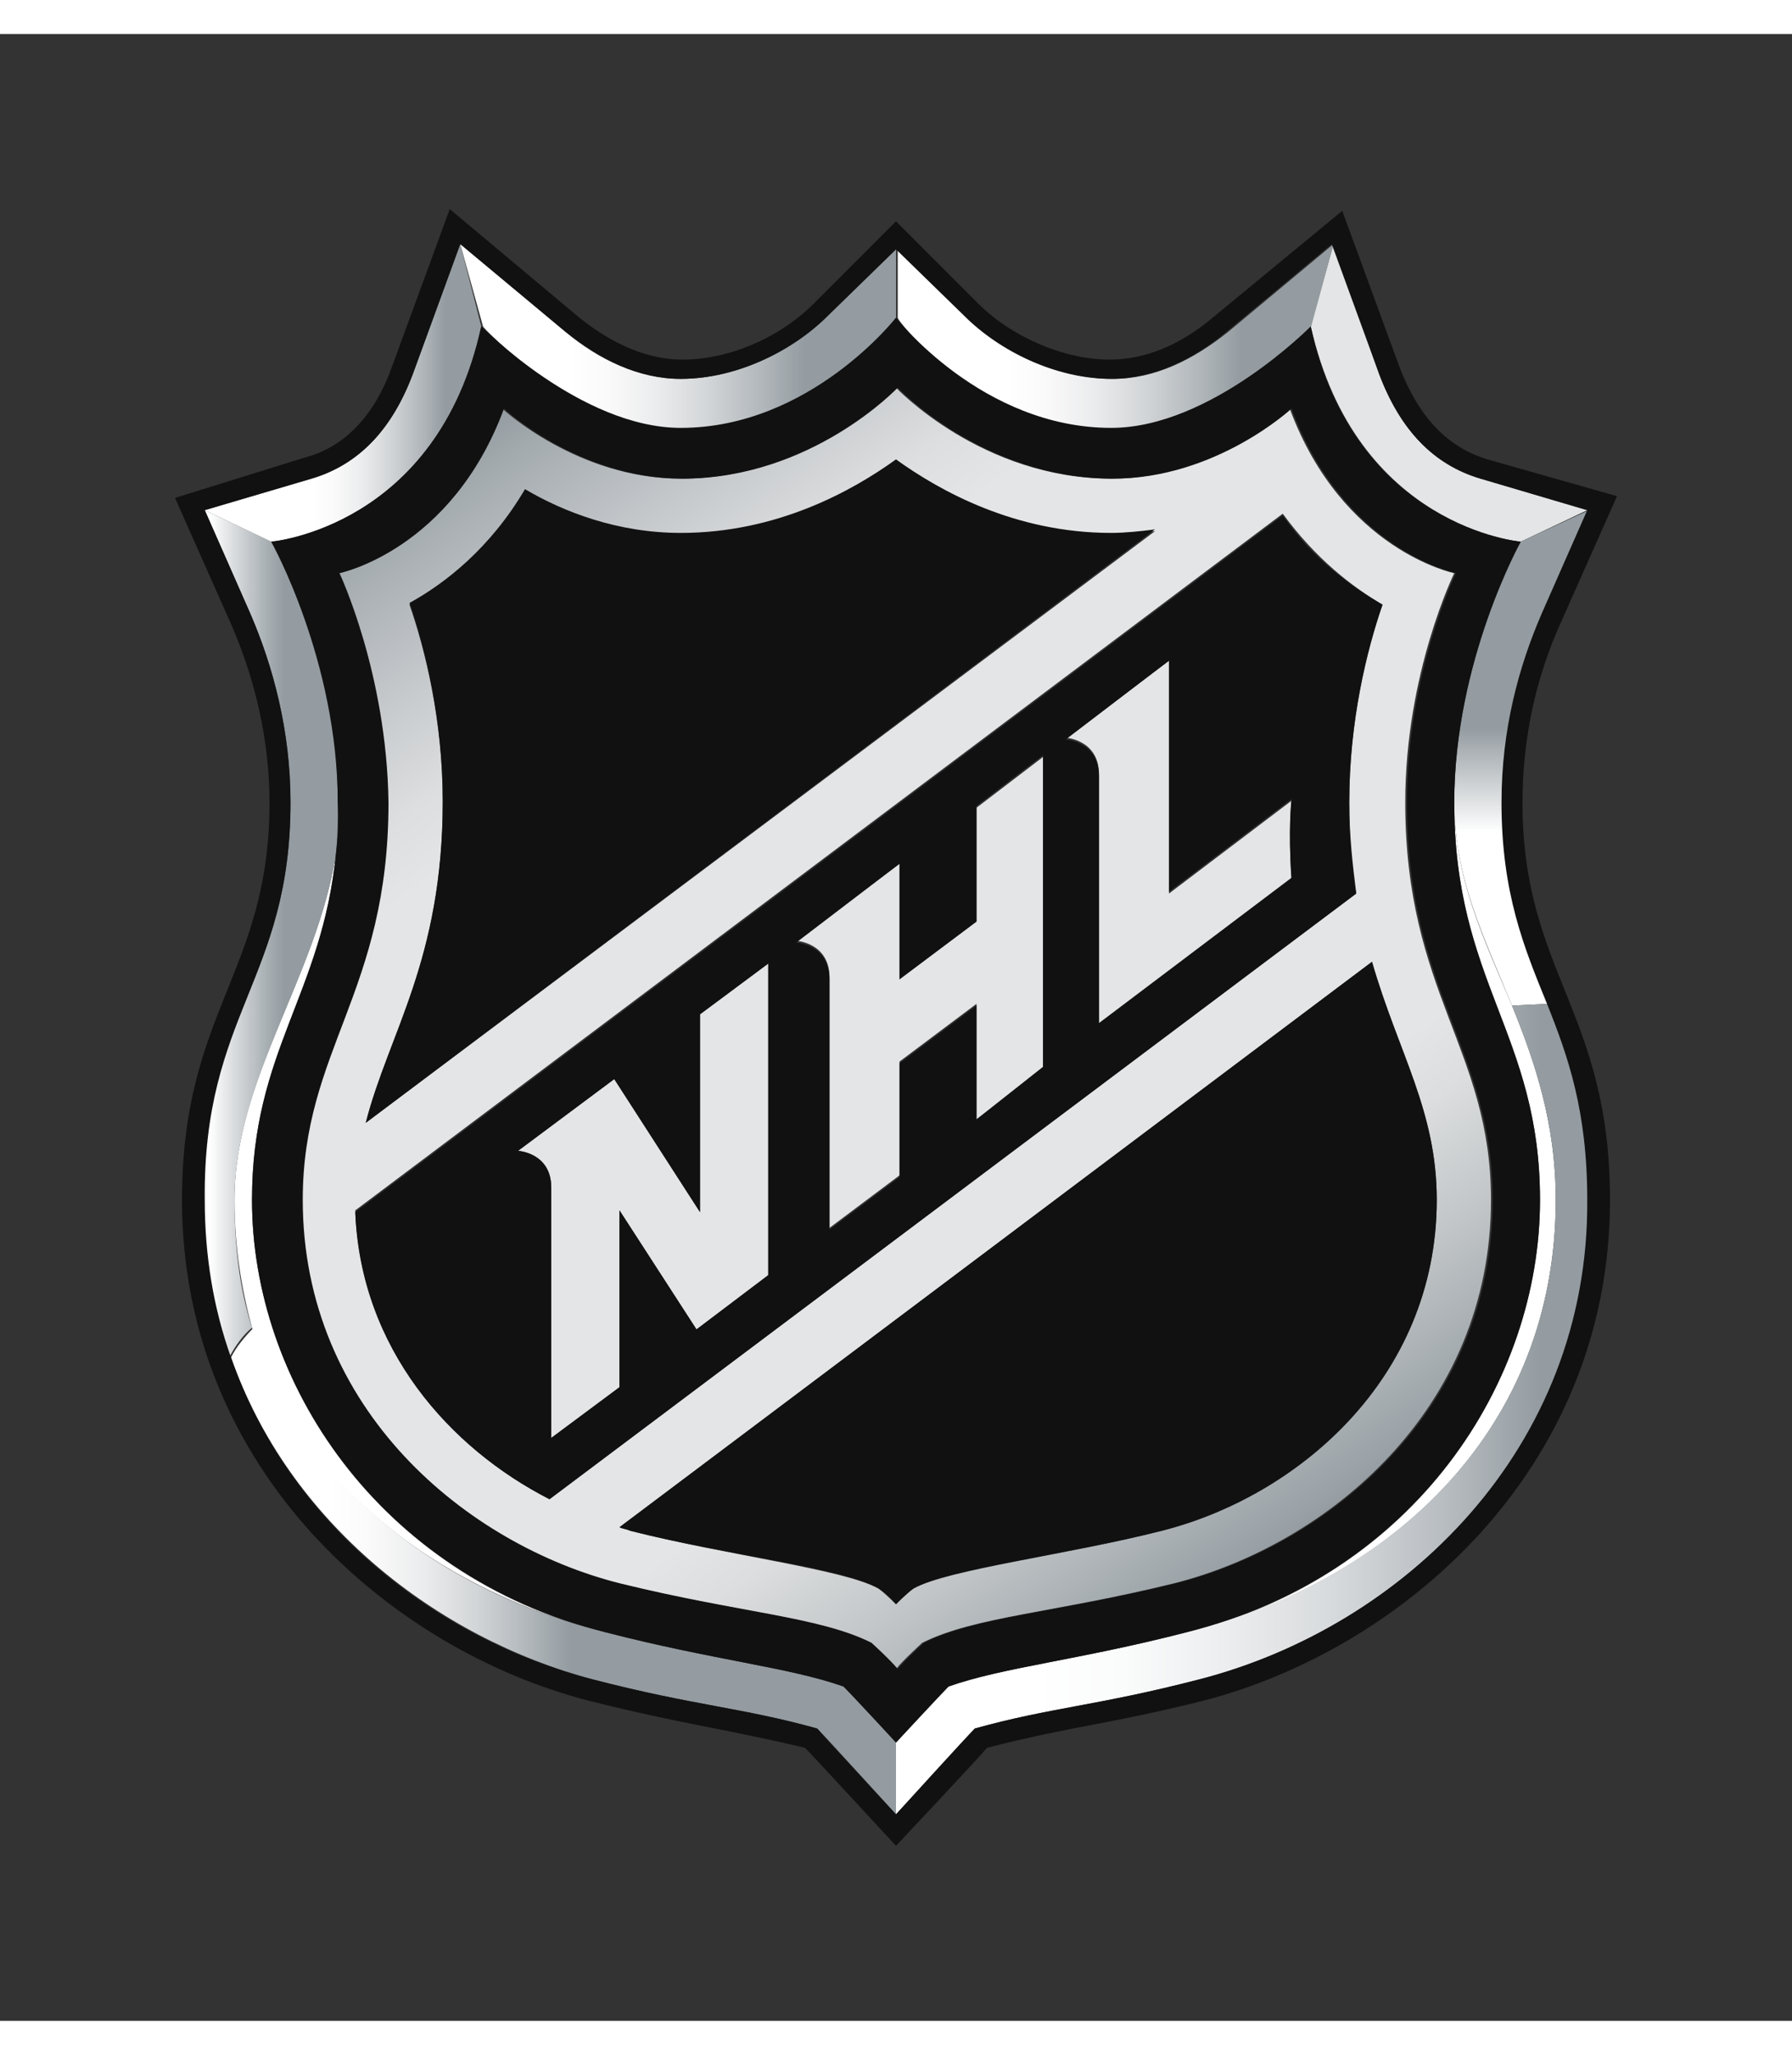 <svg height="338.577" viewBox="-10 -10 102.4 113.5" width="295.354" xmlns="http://www.w3.org/2000/svg" xmlns:xlink="http://www.w3.org/1999/xlink"><rect x="-10" y="-10" width="102.4" height="113.5" fill="#333333" stroke="none"/><linearGradient id="a" gradientUnits="userSpaceOnUse" x1=".883" x2="10.795" y1="41.44" y2="41.44"><stop offset=".11" stop-color="#fff"/><stop offset=".24" stop-color="#dcdfe1"/><stop offset=".44" stop-color="#a8afb3"/><stop offset=".54" stop-color="#949ca1"/></linearGradient><linearGradient id="b" gradientUnits="userSpaceOnUse" x1="76.92" x2="76.92" y1="45.48" y2="17.23"><stop offset="0" stop-color="#fff"/><stop offset=".35" stop-color="#fff"/><stop offset=".56" stop-color="#949ca1"/><stop offset="1" stop-color="#949ca1"/></linearGradient><linearGradient id="c" gradientUnits="userSpaceOnUse" x1="3.17" x2="41.22" y1="77.82" y2="77.82"><stop offset=".15" stop-color="#fff"/><stop offset=".21" stop-color="#fafafa"/><stop offset=".29" stop-color="#ebeced"/><stop offset=".37" stop-color="#d2d5d7"/><stop offset=".45" stop-color="#afb5b9"/><stop offset=".51" stop-color="#949ca1"/></linearGradient><linearGradient id="d" gradientUnits="userSpaceOnUse" x1="63.8" x2="18.68" y1="75.89" y2="11.47"><stop offset="0" stop-color="#949ca1"/><stop offset=".01" stop-color="#99a1a6"/><stop offset=".12" stop-color="#c2c6c8"/><stop offset=".2" stop-color="#dbddde"/><stop offset=".25" stop-color="#e4e5e6"/><stop offset=".75" stop-color="#e4e5e6"/><stop offset=".8" stop-color="#dcdedf"/><stop offset=".87" stop-color="#c7cacd"/><stop offset=".97" stop-color="#a3aaae"/><stop offset="1" stop-color="#949ca1"/></linearGradient><linearGradient id="e"><stop offset=".25" stop-color="#fff"/><stop offset=".34" stop-color="#fafafa"/><stop offset=".45" stop-color="#ebeced"/><stop offset=".57" stop-color="#d2d5d7"/><stop offset=".7" stop-color="#afb5b9"/><stop offset=".79" stop-color="#949ca1"/></linearGradient><linearGradient id="f" gradientUnits="userSpaceOnUse" x1="16.27" x2="41.22" xlink:href="#e" y1="7.3" y2="7.3"/><linearGradient id="g" gradientUnits="userSpaceOnUse" x1="41.22" x2="80.8" y1="68.56" y2="68.56"><stop offset=".2" stop-color="#fff"/><stop offset=".33" stop-color="#fafbfb"/><stop offset=".47" stop-color="#edeeef"/><stop offset=".63" stop-color="#d7dadc"/><stop offset=".79" stop-color="#b8bdc1"/><stop offset=".93" stop-color="#949ca1"/></linearGradient><linearGradient id="h" gradientUnits="userSpaceOnUse" x1="41.22" x2="66.17" xlink:href="#e" y1="7.3" y2="7.3"/><linearGradient id="i" gradientUnits="userSpaceOnUse" x1="1.67" x2="17.53" y1="10.54" y2="10.54"><stop offset=".39" stop-color="#fff"/><stop offset=".47" stop-color="#fafafa"/><stop offset=".57" stop-color="#ebeced"/><stop offset=".67" stop-color="#d2d5d7"/><stop offset=".79" stop-color="#afb5b9"/><stop offset=".87" stop-color="#949ca1"/></linearGradient><path d="m4.4 56.6c0-8.5 4-11.7 4.8-19.8-1.1 7.1-5.8 12.8-5.8 19.8 0 2.7.4 5.1 1 7.3 2.9 9.8 11.7 15.2 20.1 17.4-12.9-3.3-20.1-14.3-20.1-24.7zm74.5 0c0-4.4-1.2-7.9-2.5-11.1-1.6-3.8-3.3-7.3-3.3-11.6 0 10.3 4.9 13.3 4.9 22.7 0 10.4-7.1 21.4-20.1 24.7 11.7-3 21-11.6 21-24.7z" fill="#fff"/><path d="m74.6 15.4c-2.7-.8-4.6-2.8-5.8-6l-2.6-7.4-1.3 4.7c2.6 11.5 12 12.3 12 12.3l3.8-1.8zm-44.6 41.9-4.9-7.6-5.5 4.1s1.9.1 1.9 2.1v14.3l3.9-2.9v-10.1l4.4 6.8 4.1-3.1v-17.8l-3.9 2.9zm15.8-16.6-4.4 3.3v-6.6l-5.9 4.4s1.9.1 1.9 2.1v14.3l4-3v-6.5l4.4-3.3v6.6l3.8-2.8v-17.9l-3.8 2.9zm11-1.6v-13.3l-5.9 4.4s1.9.1 1.9 2.1v14.3l11-8.3c-.2-2.8 0-4.5 0-4.5z" fill="#e4e5e6"/><path d="m6.6 33.9c0 10.1-5 12.1-5 22.7 0 3.2.5 6.3 1.5 9 .3-.6.8-1.3 1.3-1.7-.7-2.2-1-4.6-1-7.3 0-6.9 4.7-12.7 5.8-19.8.1-.9.1-1.9.1-2.9.1-8.1-3.8-14.9-3.8-14.9l-3.8-1.8 2.6 5.9c1.3 3 2.3 6.7 2.3 10.8z" fill="url(#a)"/><path d="m73.1 33.9c0 4.3 1.7 7.7 3.3 11.6l2.1-.1c-1.3-3.2-2.6-6.3-2.6-11.5 0-4.1 1-7.8 2.3-10.8l2.6-5.9-3.9 1.8s-3.8 6.8-3.8 14.9z" fill="url(#b)"/><path d="m38.2 84.4c-3.1-1.1-7.4-1.5-13.6-3.1-8.5-2.1-17.2-7.6-20.1-17.4-.5.5-1 1.1-1.3 1.7 3.3 9.4 11.7 16 20.7 18.4 5.8 1.5 8.5 1.6 12.8 2.8.6.6 4.5 4.9 4.5 4.9v-4.1s-2.6-2.9-3-3.2z" fill="url(#c)"/><path d="m25.3 78.5c6.9 1.7 11.4 1.9 14.4 3.4 0 0 1.1 1 1.5 1.5.4-.5 1.5-1.5 1.5-1.5 3-1.5 7.5-1.7 14.4-3.4 8.7-2.2 18.1-9.9 18.1-21.9 0-8.6-4.9-11.8-4.9-22.7 0-7.4 2.8-13.1 2.8-13.1s-6.4-1.3-9.4-9.4c0 0-4.3 4-10.2 4-7.4 0-12.3-5.2-12.3-5.2s-4.9 5.2-12.3 5.2c-5.9 0-10.2-4-10.2-4-3 8.1-9.4 9.4-9.4 9.4s2.8 5.7 2.8 13.1c0 10.9-4.9 14.1-4.9 22.7 0 12.1 9.4 19.7 18.1 21.9zm46.8-21.9c0 10.2-8.1 16.9-15.7 18.9-5.5 1.4-12.1 2.1-14.2 3.3-.5.3-1 .9-1 .9s-.6-.6-1-.9c-2-1.1-8.7-1.9-14.2-3.3-.2-.1-.4-.1-.6-.2l43-32.3c1.5 5.2 3.7 8.5 3.7 13.6zm-3.1-34c-.9 2.6-1.9 6.7-1.9 11.3 0 1.9.1 3.7.4 5.2l-46.1 34.6c-5.8-3-10.8-8.7-11.1-16.5l53-39.8c1.9 2.6 4 4.2 5.7 5.2zm-53.7 11.3c0-4.7-1-8.7-1.9-11.3 2-1.1 4.6-3.1 6.6-6.5 2.2 1.2 5.3 2.5 8.9 2.5 5.5 0 9.8-2.4 12.3-4.2 2.5 1.8 6.8 4.2 12.3 4.2.9 0 1.7-.1 2.5-.2l-45.1 33.8c1.3-5.1 4.4-9.3 4.4-18.3z" fill="url(#d)"/><path d="m28.9 12.6c7.4 0 12.3-6.3 12.3-6.3v-4l-3.9 3.8c-2 2-5.2 3.6-8.4 3.6-2.4 0-4.7-1.1-6.6-2.7l-6-5 1.3 4.7c-.1 0 5.6 5.9 11.3 5.9z" fill="url(#f)"/><path d="m78.9 56.6c0 13.1-9.3 21.7-21.1 24.7-6.2 1.6-10.5 2-13.6 3.1-.4.4-3 3.2-3 3.2v4.1s4-4.3 4.5-4.9c4.3-1.2 7-1.3 12.8-2.8 11.7-3 22.3-13.2 22.3-27.4 0-5.1-1.1-8.2-2.3-11.2l-2.1.1c1.3 3.2 2.5 6.7 2.5 11.1z" fill="url(#g)"/><path d="m53.5 12.6c5.7 0 11.4-5.8 11.4-5.8l1.3-4.8-6 5c-2 1.6-4.2 2.7-6.6 2.7-3.2 0-6.4-1.6-8.4-3.6l-3.9-3.8v3.9c-.1.1 4.8 6.4 12.2 6.4z" fill="url(#h)"/><path d="m17.5 6.7-1.2-4.7-2.7 7.4c-1.2 3.2-3.1 5.2-5.8 6l-6.1 1.8 3.8 1.8s9.5-.8 12-12.3z" fill="url(#i)"/><path d="m10.9 52.2 45.1-33.9c-.8.1-1.7.2-2.5.2-5.5 0-9.8-2.4-12.3-4.2-2.5 1.8-6.8 4.2-12.3 4.2-3.6 0-6.7-1.2-8.9-2.5-2 3.4-4.6 5.4-6.6 6.5.9 2.6 1.9 6.7 1.9 11.3 0 9.1-3.1 13.3-4.4 18.4zm14.5 23.1c.2.1.4.1.6.2 5.5 1.4 12.1 2.1 14.2 3.3.5.3 1 .9 1 .9s.6-.6 1-.9c2-1.1 8.7-1.9 14.2-3.3 7.6-1.9 15.7-8.6 15.7-18.9 0-5.1-2.2-8.4-3.7-13.6zm-20-41.4c0 9.7-5 11.9-5 22.7 0 15.5 12 25.7 23.2 28.6 5.6 1.4 7.3 1.5 12.4 2.7.4.4 5.2 5.6 5.2 5.6s4.8-5.1 5.2-5.6c5.1-1.3 6.8-1.3 12.4-2.7 11.2-2.9 23.2-13.1 23.2-28.6 0-10.8-5-13-5-22.7 0-3.5.7-7 2.2-10.3l3.2-7.2-7.4-2.1c-2.3-.7-3.9-2.4-5-5.2l-3.3-9-7.4 6.1c-1.9 1.6-3.9 2.4-5.9 2.4-2.6 0-5.6-1.3-7.5-3.2l-4.7-4.7-4.7 4.7c-2 2-4.9 3.2-7.5 3.2-1.9 0-3.9-.8-5.9-2.4l-7.4-6.2-3.3 9c-1 2.8-2.7 4.6-5 5.2l-7.4 2.3 3.2 7.2c1.4 3.2 2.2 6.7 2.2 10.2zm2.4-18.5c2.7-.8 4.6-2.8 5.8-6l2.7-7.4 6 5c2 1.6 4.2 2.7 6.6 2.7 3.2 0 6.4-1.6 8.4-3.6l3.9-3.8 3.9 3.8c2 2 5.2 3.6 8.4 3.6 2.4 0 4.7-1.1 6.6-2.7l6-5 2.7 7.4c1.2 3.2 3.1 5.2 5.8 6l6.1 1.8-2.6 5.9c-1.3 3-2.3 6.6-2.3 10.8 0 5.2 1.3 8.3 2.6 11.5 1.2 3 2.3 6.1 2.3 11.2.1 14.2-10.5 24.4-22.2 27.4-5.8 1.5-8.5 1.6-12.8 2.8-.6.6-4.5 4.9-4.5 4.9s-4-4.3-4.5-4.9c-4.3-1.2-7-1.3-12.8-2.8-9-2.3-17.4-8.9-20.7-18.4-1-2.8-1.5-5.8-1.5-9-.1-10.6 4.9-12.6 4.9-22.7 0-4.1-1-7.8-2.3-10.8l-2.6-5.9zm13.6 58.3 46.1-34.6c-.2-1.6-.4-3.3-.4-5.2 0-4.7 1-8.7 1.9-11.3-1.7-1-3.9-2.5-5.7-5.1l-53 39.8c.3 7.8 5.4 13.5 11.1 16.4zm35.4-47.9v13.2l7-5.3s-.2 1.7 0 4.5l-11 8.3v-14.1c0-2-1.9-2.1-1.9-2.1zm-15.4 11.6v6.6l4.4-3.3v-6.6l3.8-2.9v17.8l-3.8 3v-6.5l-4.4 3.3v6.5l-4 3v-14.3c0-2-1.9-2.1-1.9-2.1zm-16.3 12.3 4.9 7.6v-11.3l3.9-2.9v17.8l-4.1 3.1-4.4-6.8v10.1l-3.9 2.9v-14.3c0-2-1.9-2.1-1.9-2.1zm-15.9-12.9c-.8 8.1-4.8 11.3-4.8 19.8 0 10.4 7.2 21.4 20.2 24.7 6.2 1.6 10.5 2 13.6 3.1.4.4 3 3.2 3 3.2s2.6-2.8 3-3.2c3.1-1.1 7.4-1.5 13.6-3.1 13.1-3.3 20.2-14.3 20.2-24.7 0-9.5-4.9-12.4-4.9-22.7 0-8.1 3.8-14.9 3.8-14.9s-9.5-.8-12-12.3c0 0-5.7 5.8-11.4 5.8-7.4 0-12.3-6.3-12.3-6.3s-4.9 6.3-12.3 6.3c-5.7 0-11.4-5.8-11.4-5.8-2.5 11.5-12 12.3-12 12.3s3.8 6.8 3.8 14.9c.1 1.1 0 2-.1 2.9zm.2-16s6.4-1.3 9.4-9.4c0 0 4.3 4 10.2 4 7.4 0 12.3-5.2 12.3-5.2s4.9 5.2 12.3 5.2c5.9 0 10.2-4 10.2-4 3 8.1 9.4 9.4 9.4 9.4s-2.8 5.7-2.8 13.1c0 10.9 4.9 14.1 4.9 22.7 0 12-9.4 19.7-18.1 21.9-6.9 1.7-11.4 1.9-14.4 3.4 0 0-1.1 1-1.5 1.5-.4-.5-1.5-1.5-1.5-1.5-3-1.5-7.5-1.7-14.4-3.4-8.7-2.2-18.1-9.9-18.1-21.9 0-8.6 4.9-11.8 4.9-22.7-.1-7.4-2.8-13.1-2.8-13.1z" fill="#111"/></svg>
